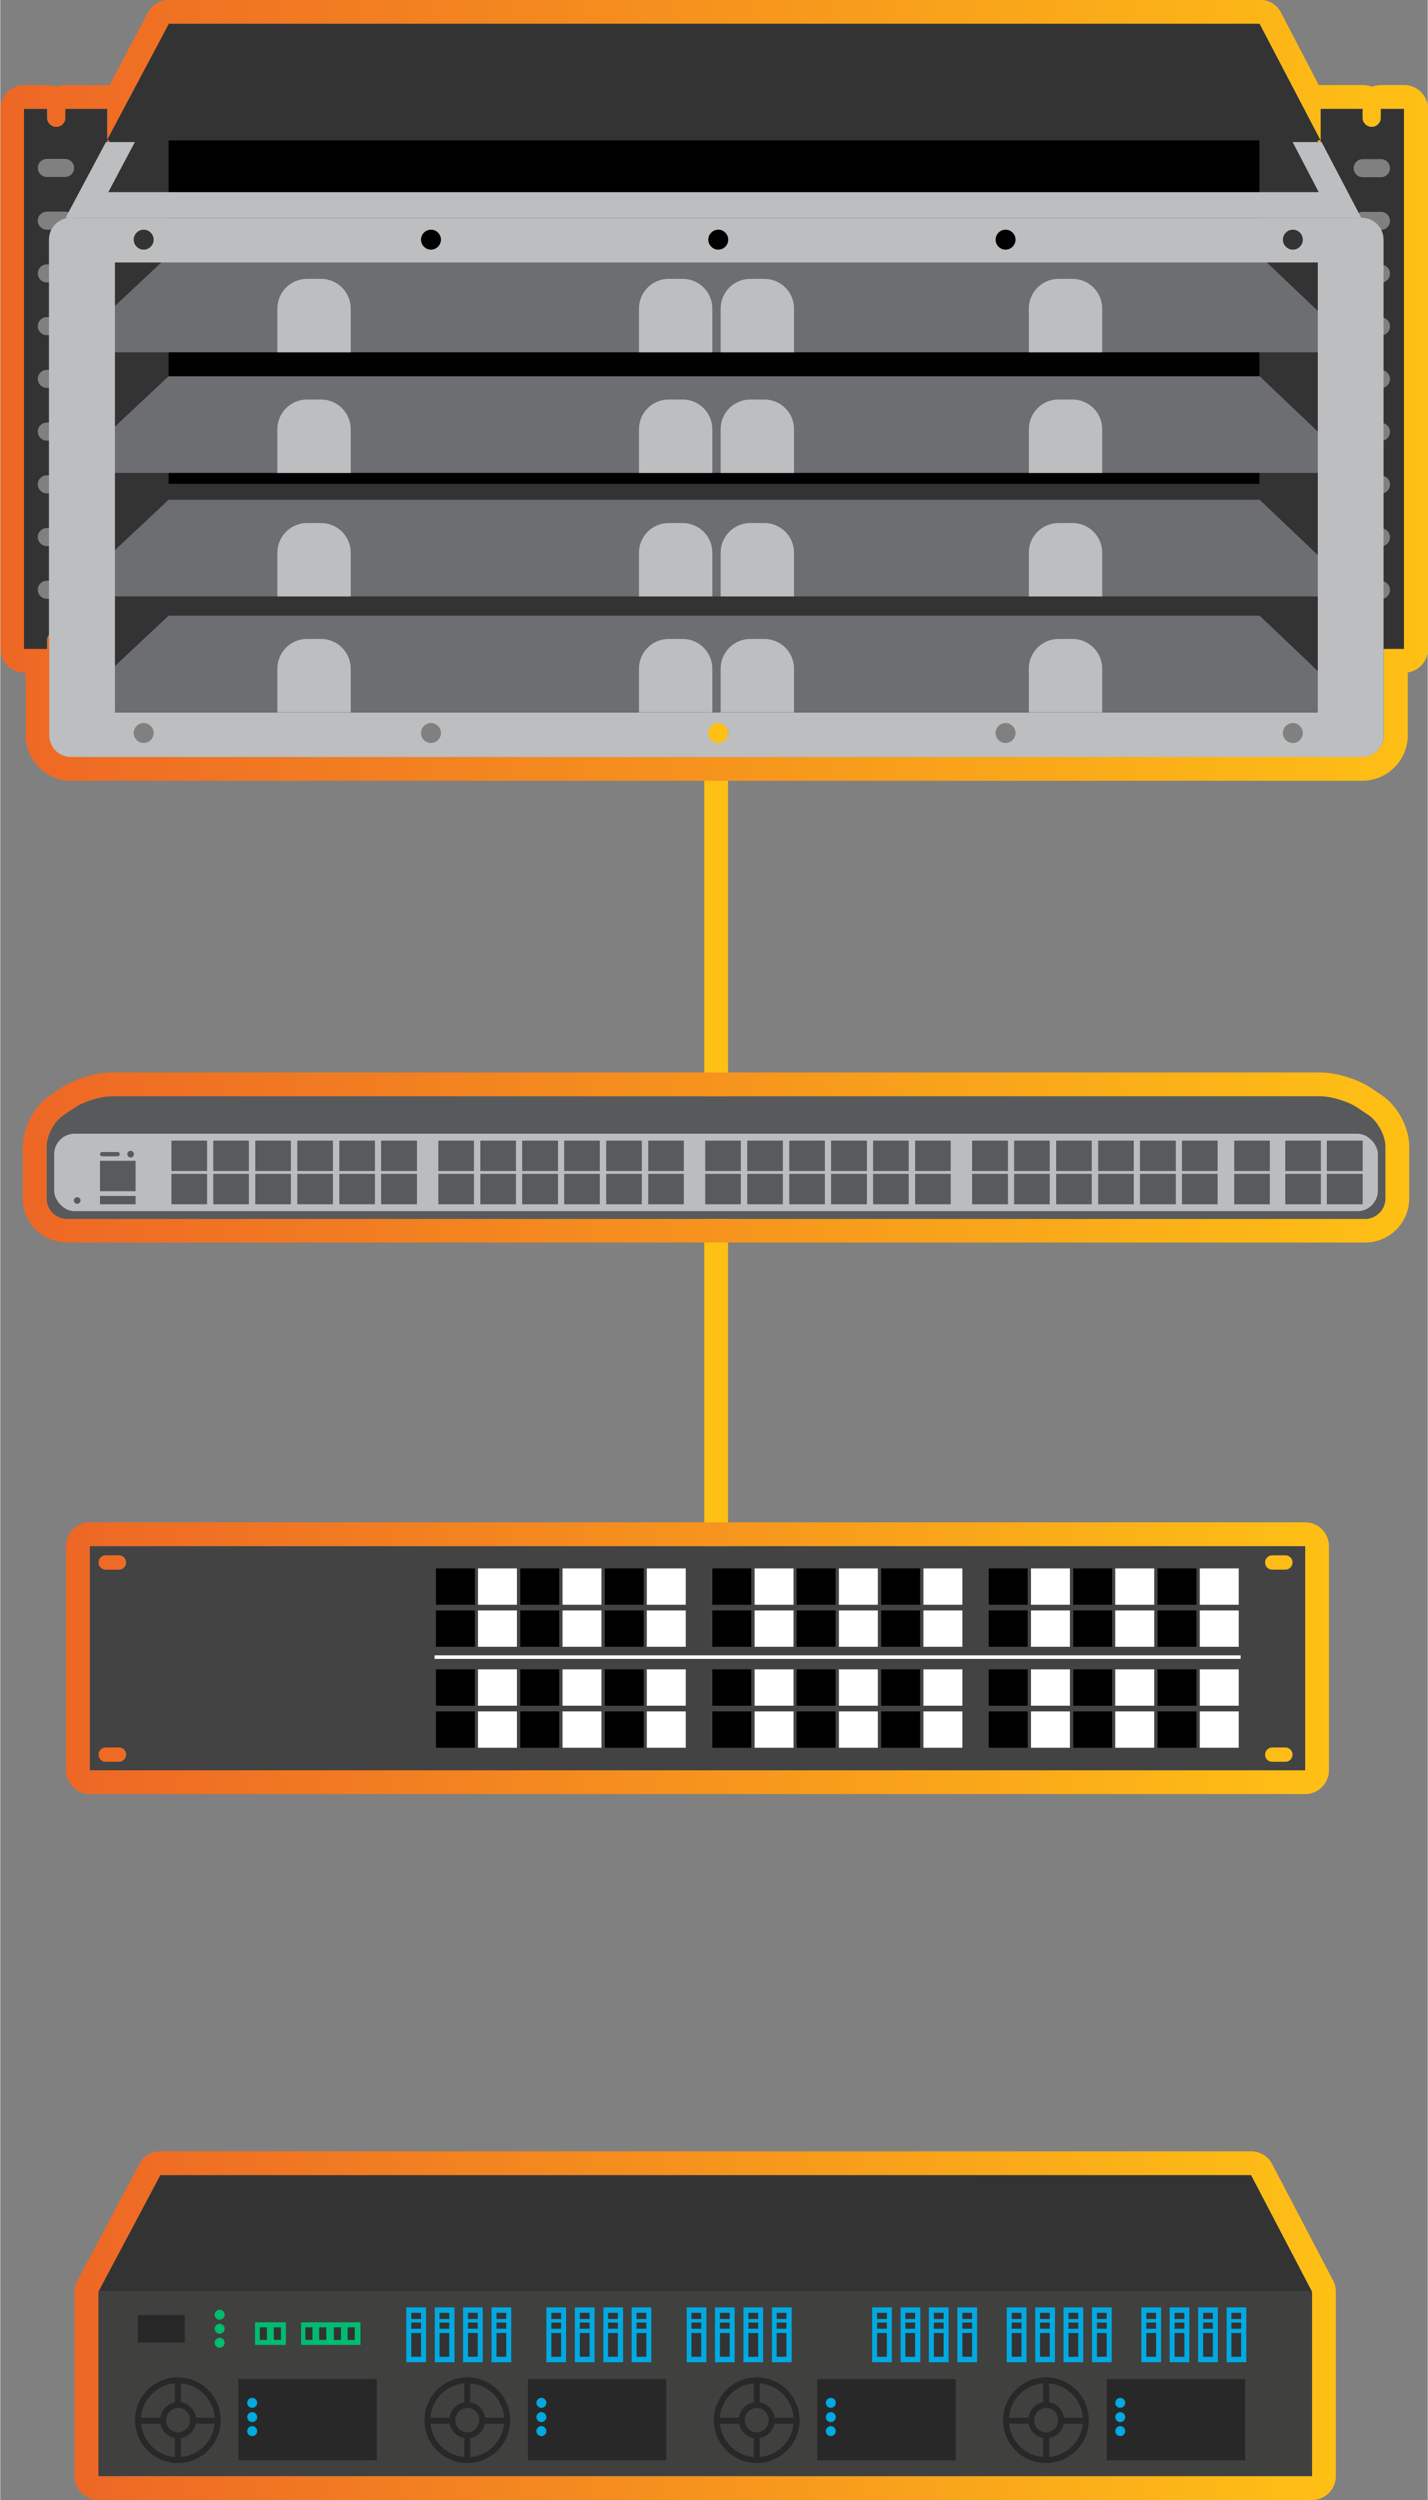 <?xml version="1.0" encoding="UTF-8"?><svg xmlns="http://www.w3.org/2000/svg" xmlns:xlink="http://www.w3.org/1999/xlink" id="Layer_26483213e0a0ee" viewBox="0 0 60.12 105.25" aria-hidden="true" width="60px" height="105px"><rect x="0" y="0" width="60.12" height="105.25" fill="#808080" stroke="none"/><defs><linearGradient class="cerosgradient" data-cerosgradient="true" id="CerosGradient_id78410c44d" gradientUnits="userSpaceOnUse" x1="50%" y1="100%" x2="50%" y2="0%"><stop offset="0%" stop-color="#d1d1d1"/><stop offset="100%" stop-color="#d1d1d1"/></linearGradient><style>.cls-1-6483213e0a0ee{fill:url(#linear-gradient-26483213e0a0ee);}.cls-2-6483213e0a0ee{fill:#fff;}.cls-3-6483213e0a0ee{fill:#00bc70;}.cls-4-6483213e0a0ee{stroke:#282828;stroke-miterlimit:10;stroke-width:.25px;}.cls-4-6483213e0a0ee,.cls-5-6483213e0a0ee{fill:none;}.cls-6-6483213e0a0ee{fill:#333;}.cls-7-6483213e0a0ee{fill:#6d6e71;}.cls-8-6483213e0a0ee{fill:#282828;}.cls-5-6483213e0a0ee{stroke:#fec015;stroke-linecap:round;stroke-linejoin:round;}.cls-9-6483213e0a0ee{fill:#02a9e0;}.cls-10-6483213e0a0ee{fill:#40403f;}.cls-11-6483213e0a0ee{fill:#babcbe;}.cls-12-6483213e0a0ee{fill:#434343;}.cls-13-6483213e0a0ee{fill:url(#linear-gradient-36483213e0a0ee);}.cls-14-6483213e0a0ee{fill:#bcbec0;}.cls-15-6483213e0a0ee{fill:url(#linear-gradient6483213e0a0ee);}.cls-16-6483213e0a0ee{fill:#595a5c;}.cls-17-6483213e0a0ee{fill:url(#linear-gradient-46483213e0a0ee);}.cls-18-6483213e0a0ee{fill:#58595b;}</style><linearGradient id="linear-gradient6483213e0a0ee" x1=".95" y1="48.73" x2="59.34" y2="48.73" gradientUnits="userSpaceOnUse"><stop offset="0" stop-color="#ee6725"/><stop offset="1" stop-color="#fec015"/></linearGradient><linearGradient id="linear-gradient-26483213e0a0ee" x1="3.13" y1="97.91" x2="56.25" y2="97.91" xlink:href="#linear-gradient6483213e0a0ee"/><linearGradient id="linear-gradient-36483213e0a0ee" x1="0" y1="16.44" x2="60.12" y2="16.44" xlink:href="#linear-gradient6483213e0a0ee"/><linearGradient id="linear-gradient-46483213e0a0ee" x1="2.77" y1="69.81" x2="55.96" y2="69.81" xlink:href="#linear-gradient6483213e0a0ee"/></defs><g id="Hardware6483213e0a0ee"><line class="cls-5-6483213e0a0ee" x1="30.15" y1="24.8" x2="30.15" y2="71.81"/><g id="ICX-7150_48_Front6483213e0a0ee"><path class="cls-18-6483213e0a0ee" d="m57.16,46.63c-.39-.26-1.11-.48-1.58-.48H4.71c-.47,0-1.18.21-1.58.48l-.46.31c-.39.26-.72.86-.72,1.34v2.18c0,.47.39.86.86.86h54.67c.47,0,.86-.39.86-.86v-2.18c0-.47-.32-1.08-.72-1.34l-.46-.31Z"/><rect class="cls-11-6483213e0a0ee" x="2.27" y="47.73" width="55.75" height="3.26" rx=".86" ry=".86"/><polyline class="cls-16-6483213e0a0ee" points="7.21 50.7 8.71 50.7 8.71 49.42 7.21 49.42 7.21 50.7"/><polyline class="cls-16-6483213e0a0ee" points="7.21 49.3 8.71 49.3 8.71 48.02 7.21 48.02 7.21 49.3"/><polyline class="cls-16-6483213e0a0ee" points="8.97 50.7 10.47 50.7 10.47 49.42 8.97 49.42 8.97 50.7"/><polyline class="cls-16-6483213e0a0ee" points="8.97 49.3 10.47 49.3 10.47 48.02 8.97 48.02 8.97 49.3"/><polyline class="cls-16-6483213e0a0ee" points="10.74 50.7 12.24 50.7 12.24 49.42 10.74 49.42 10.74 50.7"/><polyline class="cls-16-6483213e0a0ee" points="10.74 49.3 12.24 49.3 12.24 48.02 10.74 48.02 10.74 49.3"/><polyline class="cls-16-6483213e0a0ee" points="12.51 50.7 14.01 50.7 14.01 49.42 12.51 49.42 12.51 50.7"/><polyline class="cls-16-6483213e0a0ee" points="12.51 49.3 14.01 49.3 14.01 48.02 12.51 48.02 12.51 49.3"/><polyline class="cls-16-6483213e0a0ee" points="14.28 50.7 15.78 50.7 15.78 49.42 14.28 49.42 14.28 50.7"/><polyline class="cls-16-6483213e0a0ee" points="14.28 49.3 15.78 49.3 15.78 48.02 14.28 48.02 14.28 49.3"/><polyline class="cls-16-6483213e0a0ee" points="16.04 50.7 17.55 50.7 17.55 49.42 16.04 49.42 16.04 50.7"/><polyline class="cls-16-6483213e0a0ee" points="16.04 49.3 17.55 49.3 17.55 48.02 16.04 48.02 16.04 49.3"/><polyline class="cls-16-6483213e0a0ee" points="18.45 50.7 19.95 50.7 19.95 49.42 18.45 49.42 18.45 50.7"/><polyline class="cls-16-6483213e0a0ee" points="18.45 49.3 19.95 49.3 19.95 48.02 18.45 48.02 18.45 49.3"/><polyline class="cls-16-6483213e0a0ee" points="20.22 50.7 21.72 50.7 21.72 49.42 20.22 49.42 20.22 50.7"/><polyline class="cls-16-6483213e0a0ee" points="20.22 49.3 21.72 49.3 21.72 48.02 20.22 48.02 20.22 49.3"/><polyline class="cls-16-6483213e0a0ee" points="21.98 50.7 23.49 50.7 23.49 49.42 21.98 49.42 21.98 50.7"/><polyline class="cls-16-6483213e0a0ee" points="21.98 49.3 23.49 49.3 23.49 48.02 21.98 48.02 21.98 49.3"/><polyline class="cls-16-6483213e0a0ee" points="23.75 50.7 25.25 50.7 25.25 49.42 23.75 49.42 23.75 50.7"/><polyline class="cls-16-6483213e0a0ee" points="23.75 49.3 25.25 49.3 25.25 48.02 23.75 48.02 23.75 49.3"/><polyline class="cls-16-6483213e0a0ee" points="25.52 50.7 27.02 50.7 27.02 49.42 25.52 49.42 25.52 50.7"/><polyline class="cls-16-6483213e0a0ee" points="25.52 49.3 27.02 49.3 27.02 48.02 25.52 48.02 25.52 49.3"/><polyline class="cls-16-6483213e0a0ee" points="27.29 50.7 28.79 50.7 28.79 49.42 27.29 49.42 27.29 50.7"/><polyline class="cls-16-6483213e0a0ee" points="27.29 49.3 28.79 49.3 28.79 48.02 27.29 48.02 27.29 49.3"/><polyline class="cls-16-6483213e0a0ee" points="29.69 50.7 31.19 50.7 31.19 49.42 29.69 49.42 29.69 50.7"/><polyline class="cls-16-6483213e0a0ee" points="29.69 49.3 31.19 49.3 31.19 48.02 29.69 48.02 29.69 49.3"/><polyline class="cls-16-6483213e0a0ee" points="31.46 50.7 32.96 50.7 32.96 49.42 31.46 49.42 31.46 50.7"/><polyline class="cls-16-6483213e0a0ee" points="31.46 49.3 32.96 49.3 32.96 48.02 31.46 48.02 31.46 49.3"/><polyline class="cls-16-6483213e0a0ee" points="33.23 50.7 34.73 50.7 34.73 49.42 33.23 49.42 33.23 50.7"/><polyline class="cls-16-6483213e0a0ee" points="33.23 49.3 34.73 49.3 34.73 48.02 33.23 48.02 33.23 49.3"/><polyline class="cls-16-6483213e0a0ee" points="34.99 50.7 36.5 50.7 36.5 49.42 34.99 49.42 34.99 50.7"/><polyline class="cls-16-6483213e0a0ee" points="34.99 49.3 36.5 49.3 36.5 48.02 34.99 48.02 34.99 49.3"/><polyline class="cls-16-6483213e0a0ee" points="36.76 50.7 38.26 50.7 38.26 49.42 36.76 49.42 36.76 50.7"/><polyline class="cls-16-6483213e0a0ee" points="36.76 49.3 38.26 49.3 38.26 48.02 36.76 48.02 36.76 49.3"/><polyline class="cls-16-6483213e0a0ee" points="38.53 50.7 40.03 50.7 40.03 49.42 38.53 49.42 38.53 50.7"/><polyline class="cls-16-6483213e0a0ee" points="38.53 49.3 40.03 49.3 40.03 48.02 38.53 48.02 38.53 49.3"/><polyline class="cls-16-6483213e0a0ee" points="40.93 50.7 42.44 50.7 42.44 49.42 40.93 49.42 40.93 50.7"/><polyline class="cls-16-6483213e0a0ee" points="40.93 49.3 42.44 49.3 42.44 48.02 40.93 48.02 40.93 49.3"/><polyline class="cls-16-6483213e0a0ee" points="42.7 50.7 44.2 50.7 44.2 49.42 42.7 49.42 42.7 50.7"/><polyline class="cls-16-6483213e0a0ee" points="42.7 49.3 44.2 49.3 44.2 48.02 42.7 48.02 42.7 49.3"/><polyline class="cls-16-6483213e0a0ee" points="44.47 50.7 45.97 50.7 45.97 49.42 44.47 49.42 44.47 50.7"/><polyline class="cls-16-6483213e0a0ee" points="44.47 49.3 45.97 49.3 45.97 48.02 44.47 48.02 44.47 49.3"/><polyline class="cls-16-6483213e0a0ee" points="46.24 50.7 47.74 50.7 47.74 49.42 46.24 49.42 46.24 50.7"/><polyline class="cls-16-6483213e0a0ee" points="46.24 49.3 47.74 49.3 47.74 48.02 46.24 48.02 46.24 49.3"/><polyline class="cls-16-6483213e0a0ee" points="48 50.7 49.51 50.7 49.51 49.42 48 49.42 48 50.7"/><polyline class="cls-16-6483213e0a0ee" points="48 49.3 49.51 49.3 49.51 48.02 48 48.02 48 49.3"/><polyline class="cls-16-6483213e0a0ee" points="49.77 50.7 51.27 50.7 51.27 49.42 49.77 49.42 49.77 50.7"/><polyline class="cls-16-6483213e0a0ee" points="49.77 49.3 51.27 49.3 51.27 48.02 49.77 48.02 49.77 49.3"/><polyline class="cls-16-6483213e0a0ee" points="51.97 50.7 53.47 50.7 53.47 49.42 51.97 49.42 51.97 50.7"/><polyline class="cls-16-6483213e0a0ee" points="51.97 49.3 53.47 49.3 53.47 48.02 51.97 48.02 51.97 49.3"/><polyline class="cls-16-6483213e0a0ee" points="54.12 50.7 55.62 50.7 55.62 49.42 54.12 49.42 54.12 50.7"/><polyline class="cls-16-6483213e0a0ee" points="54.12 49.3 55.62 49.3 55.62 48.02 54.12 48.02 54.12 49.3"/><polyline class="cls-16-6483213e0a0ee" points="55.87 50.7 57.38 50.7 57.38 49.42 55.87 49.42 55.87 50.7"/><polyline class="cls-16-6483213e0a0ee" points="55.87 49.3 57.38 49.3 57.38 48.02 55.87 48.02 55.87 49.3"/><polyline class="cls-16-6483213e0a0ee" points="4.2 50.7 5.7 50.7 5.7 50.35 4.2 50.35 4.2 50.7"/><rect class="cls-16-6483213e0a0ee" x="4.2" y="48.5" width=".83" height=".18" rx=".08" ry=".08"/><polyline class="cls-16-6483213e0a0ee" points="4.2 50.15 5.7 50.15 5.7 48.87 4.2 48.87 4.2 50.15"/><circle class="cls-16-6483213e0a0ee" cx="5.49" cy="48.59" r=".14"/><circle class="cls-16-6483213e0a0ee" cx="3.24" cy="50.54" r=".14"/></g><path class="cls-15-6483213e0a0ee" d="m55.58,46.15c.47,0,1.18.21,1.58.48l.46.31c.39.26.72.86.72,1.34v2.18c0,.47-.39.86-.86.86H2.81c-.47,0-.86-.39-.86-.86v-2.18c0-.47.32-1.08.72-1.34l.46-.31c.39-.26,1.11-.48,1.58-.48h50.87m0-1H4.71c-.67,0-1.57.27-2.13.64l-.46.31c-.68.45-1.17,1.36-1.17,2.17v2.18c0,1.03.83,1.86,1.86,1.86h54.67c1.03,0,1.86-.83,1.86-1.86v-2.18c0-.81-.49-1.72-1.17-2.17l-.46-.31c-.56-.37-1.46-.64-2.13-.64h0Z"/><polygon class="cls-6-6483213e0a0ee" points="55.25 96.48 52.68 91.57 6.74 91.57 4.13 96.48 55.25 96.48"/><rect class="cls-10-6483213e0a0ee" x="4.13" y="96.48" width="51.12" height="7.77"/><rect class="cls-9-6483213e0a0ee" x="17.1" y="97.14" width=".83" height="2.31"/><rect class="cls-6-6483213e0a0ee" x="17.31" y="97.37" width=".41" height=".26"/><rect class="cls-6-6483213e0a0ee" x="17.31" y="97.78" width=".41" height=".26"/><rect class="cls-6-6483213e0a0ee" x="17.31" y="98.22" width=".41" height="1"/><rect class="cls-9-6483213e0a0ee" x="18.3" y="97.14" width=".83" height="2.31"/><rect class="cls-6-6483213e0a0ee" x="18.5" y="97.37" width=".41" height=".26"/><rect class="cls-6-6483213e0a0ee" x="18.5" y="97.78" width=".41" height=".26"/><rect class="cls-6-6483213e0a0ee" x="18.5" y="98.22" width=".41" height="1"/><rect class="cls-9-6483213e0a0ee" x="19.49" y="97.14" width=".83" height="2.31"/><rect class="cls-6-6483213e0a0ee" x="19.7" y="97.37" width=".41" height=".26"/><rect class="cls-6-6483213e0a0ee" x="19.7" y="97.78" width=".41" height=".26"/><rect class="cls-6-6483213e0a0ee" x="19.7" y="98.22" width=".41" height="1"/><rect class="cls-9-6483213e0a0ee" x="20.69" y="97.14" width=".83" height="2.31"/><rect class="cls-6-6483213e0a0ee" x="20.9" y="97.37" width=".41" height=".26"/><rect class="cls-6-6483213e0a0ee" x="20.9" y="97.78" width=".41" height=".26"/><rect class="cls-6-6483213e0a0ee" x="20.9" y="98.22" width=".41" height="1"/><rect class="cls-9-6483213e0a0ee" x="23" y="97.14" width=".83" height="2.31"/><rect class="cls-6-6483213e0a0ee" x="23.21" y="97.37" width=".41" height=".26"/><rect class="cls-6-6483213e0a0ee" x="23.21" y="97.78" width=".41" height=".26"/><rect class="cls-6-6483213e0a0ee" x="23.21" y="98.22" width=".41" height="1"/><rect class="cls-9-6483213e0a0ee" x="24.2" y="97.14" width=".83" height="2.31"/><rect class="cls-6-6483213e0a0ee" x="24.41" y="97.37" width=".41" height=".26"/><rect class="cls-6-6483213e0a0ee" x="24.41" y="97.78" width=".41" height=".26"/><rect class="cls-6-6483213e0a0ee" x="24.41" y="98.22" width=".41" height="1"/><rect class="cls-9-6483213e0a0ee" x="25.4" y="97.14" width=".83" height="2.31"/><rect class="cls-6-6483213e0a0ee" x="25.6" y="97.37" width=".41" height=".26"/><rect class="cls-6-6483213e0a0ee" x="25.6" y="97.78" width=".41" height=".26"/><rect class="cls-6-6483213e0a0ee" x="25.6" y="98.22" width=".41" height="1"/><rect class="cls-9-6483213e0a0ee" x="26.59" y="97.14" width=".83" height="2.31"/><rect class="cls-6-6483213e0a0ee" x="26.8" y="97.37" width=".41" height=".26"/><rect class="cls-6-6483213e0a0ee" x="26.8" y="97.78" width=".41" height=".26"/><rect class="cls-6-6483213e0a0ee" x="26.8" y="98.22" width=".41" height="1"/><rect class="cls-9-6483213e0a0ee" x="28.91" y="97.14" width=".83" height="2.31"/><rect class="cls-6-6483213e0a0ee" x="29.11" y="97.37" width=".41" height=".26"/><rect class="cls-6-6483213e0a0ee" x="29.11" y="97.78" width=".41" height=".26"/><rect class="cls-6-6483213e0a0ee" x="29.11" y="98.22" width=".41" height="1"/><rect class="cls-9-6483213e0a0ee" x="30.1" y="97.14" width=".83" height="2.31"/><rect class="cls-6-6483213e0a0ee" x="30.31" y="97.37" width=".41" height=".26"/><rect class="cls-6-6483213e0a0ee" x="30.31" y="97.78" width=".41" height=".26"/><rect class="cls-6-6483213e0a0ee" x="30.31" y="98.22" width=".41" height="1"/><rect class="cls-9-6483213e0a0ee" x="31.3" y="97.14" width=".83" height="2.31"/><rect class="cls-6-6483213e0a0ee" x="31.51" y="97.37" width=".41" height=".26"/><rect class="cls-6-6483213e0a0ee" x="31.51" y="97.78" width=".41" height=".26"/><rect class="cls-6-6483213e0a0ee" x="31.51" y="98.22" width=".41" height="1"/><rect class="cls-9-6483213e0a0ee" x="32.5" y="97.14" width=".83" height="2.31"/><rect class="cls-6-6483213e0a0ee" x="32.7" y="97.37" width=".41" height=".26"/><rect class="cls-6-6483213e0a0ee" x="32.7" y="97.78" width=".41" height=".26"/><rect class="cls-6-6483213e0a0ee" x="32.7" y="98.22" width=".41" height="1"/><rect class="cls-9-6483213e0a0ee" x="36.72" y="97.14" width=".83" height="2.31"/><rect class="cls-6-6483213e0a0ee" x="36.93" y="97.37" width=".41" height=".26"/><rect class="cls-6-6483213e0a0ee" x="36.93" y="97.78" width=".41" height=".26"/><rect class="cls-6-6483213e0a0ee" x="36.93" y="98.22" width=".41" height="1"/><rect class="cls-9-6483213e0a0ee" x="37.92" y="97.14" width=".83" height="2.31"/><rect class="cls-6-6483213e0a0ee" x="38.12" y="97.37" width=".41" height=".26"/><rect class="cls-6-6483213e0a0ee" x="38.12" y="97.78" width=".41" height=".26"/><rect class="cls-6-6483213e0a0ee" x="38.12" y="98.22" width=".41" height="1"/><rect class="cls-9-6483213e0a0ee" x="39.11" y="97.14" width=".83" height="2.31"/><rect class="cls-6-6483213e0a0ee" x="39.32" y="97.37" width=".41" height=".26"/><rect class="cls-6-6483213e0a0ee" x="39.32" y="97.78" width=".41" height=".26"/><rect class="cls-6-6483213e0a0ee" x="39.32" y="98.22" width=".41" height="1"/><rect class="cls-9-6483213e0a0ee" x="40.31" y="97.14" width=".83" height="2.31"/><rect class="cls-6-6483213e0a0ee" x="40.52" y="97.37" width=".41" height=".26"/><rect class="cls-6-6483213e0a0ee" x="40.52" y="97.78" width=".41" height=".26"/><rect class="cls-6-6483213e0a0ee" x="40.52" y="98.22" width=".41" height="1"/><rect class="cls-9-6483213e0a0ee" x="42.39" y="97.14" width=".83" height="2.31"/><rect class="cls-6-6483213e0a0ee" x="42.6" y="97.37" width=".41" height=".26"/><rect class="cls-6-6483213e0a0ee" x="42.6" y="97.78" width=".41" height=".26"/><rect class="cls-6-6483213e0a0ee" x="42.6" y="98.22" width=".41" height="1"/><rect class="cls-9-6483213e0a0ee" x="43.59" y="97.14" width=".83" height="2.31"/><rect class="cls-6-6483213e0a0ee" x="43.79" y="97.37" width=".41" height=".26"/><rect class="cls-6-6483213e0a0ee" x="43.79" y="97.78" width=".41" height=".26"/><rect class="cls-6-6483213e0a0ee" x="43.79" y="98.22" width=".41" height="1"/><rect class="cls-9-6483213e0a0ee" x="44.78" y="97.14" width=".83" height="2.31"/><rect class="cls-6-6483213e0a0ee" x="44.99" y="97.37" width=".41" height=".26"/><rect class="cls-6-6483213e0a0ee" x="44.99" y="97.78" width=".41" height=".26"/><rect class="cls-6-6483213e0a0ee" x="44.99" y="98.22" width=".41" height="1"/><rect class="cls-9-6483213e0a0ee" x="45.98" y="97.14" width=".83" height="2.31"/><rect class="cls-6-6483213e0a0ee" x="46.19" y="97.37" width=".41" height=".26"/><rect class="cls-6-6483213e0a0ee" x="46.19" y="97.78" width=".41" height=".26"/><rect class="cls-6-6483213e0a0ee" x="46.19" y="98.22" width=".41" height="1"/><rect class="cls-9-6483213e0a0ee" x="48.06" y="97.14" width=".83" height="2.31"/><rect class="cls-6-6483213e0a0ee" x="48.27" y="97.37" width=".41" height=".26"/><rect class="cls-6-6483213e0a0ee" x="48.27" y="97.78" width=".41" height=".26"/><rect class="cls-6-6483213e0a0ee" x="48.27" y="98.22" width=".41" height="1"/><rect class="cls-9-6483213e0a0ee" x="49.25" y="97.14" width=".83" height="2.31"/><rect class="cls-6-6483213e0a0ee" x="49.46" y="97.37" width=".41" height=".26"/><rect class="cls-6-6483213e0a0ee" x="49.46" y="97.78" width=".41" height=".26"/><rect class="cls-6-6483213e0a0ee" x="49.46" y="98.22" width=".41" height="1"/><rect class="cls-9-6483213e0a0ee" x="50.45" y="97.14" width=".83" height="2.31"/><rect class="cls-6-6483213e0a0ee" x="50.66" y="97.37" width=".41" height=".26"/><rect class="cls-6-6483213e0a0ee" x="50.66" y="97.78" width=".41" height=".26"/><rect class="cls-6-6483213e0a0ee" x="50.66" y="98.22" width=".41" height="1"/><rect class="cls-9-6483213e0a0ee" x="51.65" y="97.14" width=".83" height="2.31"/><rect class="cls-6-6483213e0a0ee" x="51.85" y="97.37" width=".41" height=".26"/><rect class="cls-6-6483213e0a0ee" x="51.85" y="97.78" width=".41" height=".26"/><rect class="cls-6-6483213e0a0ee" x="51.85" y="98.22" width=".41" height="1"/><circle class="cls-4-6483213e0a0ee" cx="7.48" cy="101.89" r="1.68"/><path class="cls-4-6483213e0a0ee" d="m8.12,101.89h0c0,.36-.29.64-.63.64s-.63-.28-.63-.63h0c0-.36.28-.65.63-.65s.63.29.63.63Z"/><line class="cls-4-6483213e0a0ee" x1="7.48" y1="103.58" x2="7.48" y2="102.53"/><line class="cls-4-6483213e0a0ee" x1="7.48" y1="101.26" x2="7.48" y2="100.23"/><line class="cls-4-6483213e0a0ee" x1="6.85" y1="101.91" x2="5.81" y2="101.91"/><line class="cls-4-6483213e0a0ee" x1="9.15" y1="101.91" x2="8.12" y2="101.91"/><rect class="cls-8-6483213e0a0ee" x="10.03" y="100.16" width="5.83" height="3.42"/><circle class="cls-9-6483213e0a0ee" cx="10.61" cy="101.16" r=".21"/><circle class="cls-9-6483213e0a0ee" cx="10.61" cy="101.76" r=".21"/><circle class="cls-9-6483213e0a0ee" cx="10.61" cy="102.35" r=".21"/><circle class="cls-4-6483213e0a0ee" cx="19.67" cy="101.89" r="1.68"/><path class="cls-4-6483213e0a0ee" d="m20.3,101.89h0c0,.36-.29.64-.63.64s-.63-.28-.63-.63h0c0-.36.28-.65.63-.65s.63.29.63.63Z"/><line class="cls-4-6483213e0a0ee" x1="19.67" y1="103.58" x2="19.67" y2="102.53"/><line class="cls-4-6483213e0a0ee" x1="19.67" y1="101.26" x2="19.67" y2="100.23"/><line class="cls-4-6483213e0a0ee" x1="19.03" y1="101.91" x2="18" y2="101.91"/><line class="cls-4-6483213e0a0ee" x1="21.34" y1="101.91" x2="20.3" y2="101.91"/><rect class="cls-8-6483213e0a0ee" x="22.22" y="100.16" width="5.83" height="3.42"/><circle class="cls-9-6483213e0a0ee" cx="22.79" cy="101.16" r=".21"/><circle class="cls-9-6483213e0a0ee" cx="22.79" cy="101.76" r=".21"/><circle class="cls-9-6483213e0a0ee" cx="22.79" cy="102.35" r=".21"/><circle class="cls-4-6483213e0a0ee" cx="31.86" cy="101.89" r="1.68"/><path class="cls-4-6483213e0a0ee" d="m32.49,101.89h0c0,.36-.29.64-.63.64s-.63-.28-.63-.63h0c0-.36.28-.65.63-.65s.63.29.63.63Z"/><line class="cls-4-6483213e0a0ee" x1="31.86" y1="103.58" x2="31.86" y2="102.53"/><line class="cls-4-6483213e0a0ee" x1="31.86" y1="101.26" x2="31.86" y2="100.23"/><line class="cls-4-6483213e0a0ee" x1="31.22" y1="101.91" x2="30.18" y2="101.91"/><line class="cls-4-6483213e0a0ee" x1="33.53" y1="101.91" x2="32.49" y2="101.91"/><rect class="cls-8-6483213e0a0ee" x="34.41" y="100.16" width="5.83" height="3.42"/><circle class="cls-9-6483213e0a0ee" cx="34.98" cy="101.16" r=".21"/><circle class="cls-9-6483213e0a0ee" cx="34.98" cy="101.76" r=".21"/><circle class="cls-9-6483213e0a0ee" cx="34.98" cy="102.35" r=".21"/><circle class="cls-4-6483213e0a0ee" cx="44.04" cy="101.89" r="1.68"/><path class="cls-4-6483213e0a0ee" d="m44.68,101.89h0c0,.36-.29.64-.63.64s-.63-.28-.63-.63h0c0-.36.28-.65.63-.65s.63.29.63.63Z"/><line class="cls-4-6483213e0a0ee" x1="44.05" y1="103.58" x2="44.05" y2="102.53"/><line class="cls-4-6483213e0a0ee" x1="44.05" y1="101.26" x2="44.05" y2="100.23"/><line class="cls-4-6483213e0a0ee" x1="43.41" y1="101.91" x2="42.37" y2="101.91"/><line class="cls-4-6483213e0a0ee" x1="45.72" y1="101.91" x2="44.68" y2="101.91"/><rect class="cls-8-6483213e0a0ee" x="46.6" y="100.16" width="5.83" height="3.42"/><circle class="cls-9-6483213e0a0ee" cx="47.17" cy="101.16" r=".21"/><circle class="cls-9-6483213e0a0ee" cx="47.17" cy="101.76" r=".21"/><circle class="cls-9-6483213e0a0ee" cx="47.17" cy="102.35" r=".21"/><rect class="cls-8-6483213e0a0ee" x="5.79" y="97.46" width="1.98" height="1.16"/><circle class="cls-3-6483213e0a0ee" cx="9.24" cy="97.45" r=".21"/><circle class="cls-3-6483213e0a0ee" cx="9.24" cy="98.04" r=".21"/><circle class="cls-3-6483213e0a0ee" cx="9.24" cy="98.63" r=".21"/><rect class="cls-3-6483213e0a0ee" x="10.73" y="97.77" width="1.3" height=".95"/><rect class="cls-6-6483213e0a0ee" x="10.93" y="97.98" width=".3" height=".53"/><rect class="cls-6-6483213e0a0ee" x="11.52" y="97.98" width=".3" height=".53"/><rect class="cls-3-6483213e0a0ee" x="12.67" y="97.77" width="1.3" height=".95"/><rect class="cls-6-6483213e0a0ee" x="12.85" y="97.98" width=".3" height=".53"/><rect class="cls-6-6483213e0a0ee" x="13.43" y="97.98" width=".3" height=".53"/><rect class="cls-3-6483213e0a0ee" x="13.87" y="97.77" width="1.3" height=".95"/><rect class="cls-6-6483213e0a0ee" x="14.05" y="97.98" width=".3" height=".53"/><rect class="cls-6-6483213e0a0ee" x="14.63" y="97.98" width=".3" height=".53"/><path class="cls-1-6483213e0a0ee" d="m52.68,91.57l2.57,4.91v7.77H4.13v-7.77l2.61-4.91h45.94m0-1H6.74c-.37,0-.71.2-.88.53l-2.61,4.91c-.08.14-.12.31-.12.47v7.77c0,.55.45,1,1,1h51.12c.55,0,1-.45,1-1v-7.77c0-.16-.04-.32-.11-.46l-2.57-4.91c-.17-.33-.51-.54-.89-.54h0Z"/><path class="cls-6-6483213e0a0ee" d="m2.73,4.58v.38c0,.21-.17.38-.38.38s-.38-.17-.38-.38v-.38h-.98v22.75h.98v-.38c0-.21.17-.38.38-.38s.38.17.38.38v.38h1.77V4.58h-1.77Zm0,20.63h-.77c-.21,0-.38-.17-.38-.38s.17-.38.38-.38h.77c.21,0,.38.17.38.38s-.17.38-.38.38Zm0-2.22h-.77c-.21,0-.38-.17-.38-.38s.17-.38.38-.38h.77c.21,0,.38.17.38.38s-.17.38-.38.38Zm0-2.22h-.77c-.21,0-.38-.17-.38-.38s.17-.38.38-.38h.77c.21,0,.38.17.38.38s-.17.38-.38.38Zm0-2.22h-.77c-.21,0-.38-.17-.38-.38s.17-.38.38-.38h.77c.21,0,.38.17.38.38s-.17.38-.38.38Zm0-2.22h-.77c-.21,0-.38-.17-.38-.38s.17-.38.38-.38h.77c.21,0,.38.17.38.38s-.17.38-.38.38Zm0-2.22h-.77c-.21,0-.38-.17-.38-.38s.17-.38.38-.38h.77c.21,0,.38.17.38.38s-.17.38-.38.38Zm0-2.22h-.77c-.21,0-.38-.17-.38-.38s.17-.38.38-.38h.77c.21,0,.38.17.38.38s-.17.38-.38.38Zm0-2.22h-.77c-.21,0-.38-.17-.38-.38s.17-.38.38-.38h.77c.21,0,.38.17.38.38s-.17.38-.38.38Zm0-2.22h-.77c-.21,0-.38-.17-.38-.38s.17-.38.38-.38h.77c.21,0,.38.17.38.38s-.17.38-.38.38Z"/><path class="cls-6-6483213e0a0ee" d="m57.38,27.33v-.38c0-.21.17-.38.38-.38s.38.17.38.38v.38h.98V4.58h-.98v.38c0,.21-.17.38-.38.38s-.38-.17-.38-.38v-.38h-1.77v22.75h1.77Zm0-20.63h.77c.21,0,.38.17.38.38s-.17.38-.38.38h-.77c-.21,0-.38-.17-.38-.38s.17-.38.38-.38Zm0,2.22h.77c.21,0,.38.17.38.38s-.17.38-.38.38h-.77c-.21,0-.38-.17-.38-.38s.17-.38.38-.38Zm0,2.22h.77c.21,0,.38.17.38.38s-.17.38-.38.38h-.77c-.21,0-.38-.17-.38-.38s.17-.38.38-.38Zm0,2.22h.77c.21,0,.38.17.38.38s-.17.38-.38.38h-.77c-.21,0-.38-.17-.38-.38s.17-.38.38-.38Zm0,2.22h.77c.21,0,.38.17.38.38s-.17.38-.38.38h-.77c-.21,0-.38-.17-.38-.38s.17-.38.38-.38Zm0,2.22h.77c.21,0,.38.17.38.38s-.17.38-.38.38h-.77c-.21,0-.38-.17-.38-.38s.17-.38.38-.38Zm0,2.22h.77c.21,0,.38.17.38.38s-.17.38-.38.38h-.77c-.21,0-.38-.17-.38-.38s.17-.38.38-.38Zm0,2.22h.77c.21,0,.38.17.38.38s-.17.38-.38.38h-.77c-.21,0-.38-.17-.38-.38s.17-.38.38-.38Zm0,2.22h.77c.21,0,.38.17.38.38s-.17.38-.38.38h-.77c-.21,0-.38-.17-.38-.38s.17-.38.38-.38Z"/><polygon class="cls-6-6483213e0a0ee" points="55.92 29.99 3 29.99 4.61 5.68 55.49 5.81 55.92 29.99"/><rect x="7.09" y="1" width="45.94" height="19.37"/><polygon class="cls-6-6483213e0a0ee" points="55.61 5.91 53.04 1 7.09 1 4.48 5.91 55.61 5.91"/><polygon class="cls-14-6483213e0a0ee" points="54.43 5.98 55.53 8.09 4.55 8.09 5.67 5.98 4.45 5.98 2.75 9.17 57.32 9.17 55.65 5.98 54.43 5.98"/><polygon class="cls-7-6483213e0a0ee" points="7.09 10.76 2.75 14.83 57.32 14.83 53.04 10.76 7.09 10.76"/><path class="cls-14-6483213e0a0ee" d="m14.75,14.83h-3.08v-1.84c0-.69.56-1.25,1.25-1.25h.59c.69,0,1.25.56,1.25,1.25v1.84Z"/><path class="cls-14-6483213e0a0ee" d="m29.98,14.83h-3.08v-1.84c0-.69.56-1.25,1.25-1.25h.59c.69,0,1.25.56,1.25,1.25v1.84Z"/><path class="cls-14-6483213e0a0ee" d="m46.4,14.83h-3.08v-1.84c0-.69.56-1.25,1.25-1.25h.59c.69,0,1.25.56,1.25,1.25v1.84Z"/><path class="cls-14-6483213e0a0ee" d="m33.42,14.83h-3.08v-1.84c0-.69.56-1.25,1.25-1.25h.59c.69,0,1.25.56,1.25,1.25v1.84Z"/><polygon class="cls-7-6483213e0a0ee" points="7.09 15.84 2.75 19.91 57.32 19.91 53.04 15.84 7.09 15.84"/><path class="cls-14-6483213e0a0ee" d="m14.75,19.91h-3.08v-1.84c0-.69.56-1.25,1.25-1.25h.59c.69,0,1.25.56,1.25,1.25v1.84Z"/><path class="cls-14-6483213e0a0ee" d="m29.98,19.91h-3.08v-1.84c0-.69.56-1.25,1.25-1.25h.59c.69,0,1.25.56,1.25,1.25v1.84Z"/><path class="cls-14-6483213e0a0ee" d="m33.42,19.91h-3.08v-1.84c0-.69.56-1.25,1.25-1.25h.59c.69,0,1.25.56,1.25,1.25v1.84Z"/><path class="cls-14-6483213e0a0ee" d="m46.4,19.91h-3.08v-1.84c0-.69.56-1.25,1.25-1.25h.59c.69,0,1.25.56,1.25,1.25v1.84Z"/><polygon class="cls-7-6483213e0a0ee" points="7.09 21.04 2.75 25.11 57.32 25.11 53.04 21.04 7.09 21.04"/><path class="cls-14-6483213e0a0ee" d="m14.75,25.11h-3.08v-1.84c0-.69.56-1.25,1.25-1.25h.59c.69,0,1.25.56,1.25,1.25v1.84Z"/><path class="cls-14-6483213e0a0ee" d="m29.98,25.11h-3.08v-1.84c0-.69.56-1.25,1.25-1.25h.59c.69,0,1.25.56,1.25,1.25v1.84Z"/><path class="cls-14-6483213e0a0ee" d="m33.42,25.11h-3.08v-1.84c0-.69.56-1.25,1.25-1.25h.59c.69,0,1.25.56,1.25,1.25v1.84Z"/><path class="cls-14-6483213e0a0ee" d="m46.4,25.11h-3.08v-1.84c0-.69.56-1.25,1.25-1.25h.59c.69,0,1.25.56,1.25,1.25v1.84Z"/><polygon class="cls-7-6483213e0a0ee" points="7.09 25.92 2.75 29.99 57.32 29.99 53.04 25.92 7.09 25.92"/><path class="cls-14-6483213e0a0ee" d="m14.75,29.99h-3.08v-1.84c0-.69.56-1.25,1.25-1.25h.59c.69,0,1.25.56,1.25,1.25v1.84Z"/><path class="cls-14-6483213e0a0ee" d="m29.98,29.99h-3.08v-1.84c0-.69.56-1.25,1.25-1.25h.59c.69,0,1.25.56,1.25,1.25v1.84Z"/><path class="cls-14-6483213e0a0ee" d="m33.42,29.99h-3.08v-1.84c0-.69.56-1.25,1.25-1.25h.59c.69,0,1.25.56,1.25,1.25v1.84Z"/><path class="cls-14-6483213e0a0ee" d="m46.4,29.99h-3.08v-1.84c0-.69.56-1.25,1.25-1.25h.59c.69,0,1.25.56,1.25,1.25v1.84Z"/><path class="cls-14-6483213e0a0ee" d="m2.05,10.09v20.87c0,.51.41.92.92.92h54.37c.51,0,.92-.41.92-.92V10.09c0-.51-.41-.92-.92-.92H2.97c-.51,0-.92.41-.92.92Zm52.39-.42c.23,0,.42.19.42.42s-.19.42-.42.42-.42-.19-.42-.42.19-.42.42-.42Zm-12.1,0c.23,0,.42.19.42.42s-.19.42-.42.42-.42-.19-.42-.42.19-.42.42-.42Zm-12.1,0c.23,0,.42.19.42.42s-.19.42-.42.42-.42-.19-.42-.42.19-.42.42-.42Zm-12.1,0c.23,0,.42.19.42.42s-.19.42-.42.42-.42-.19-.42-.42.19-.42.42-.42Zm-12.1,0c.23,0,.42.19.42.42s-.19.42-.42.42-.42-.19-.42-.42.19-.42.42-.42Zm0,21.61c-.23,0-.42-.19-.42-.42s.19-.42.42-.42.42.19.42.42-.19.42-.42.42Zm12.1,0c-.23,0-.42-.19-.42-.42s.19-.42.42-.42.42.19.42.42-.19.42-.42.42Zm12.1,0c-.23,0-.42-.19-.42-.42s.19-.42.42-.42.42.19.42.42-.19.42-.42.42Zm12.1,0c-.23,0-.42-.19-.42-.42s.19-.42.42-.42.42.19.42.42-.19.42-.42.42Zm12.1,0c-.23,0-.42-.19-.42-.42s.19-.42.42-.42.42.19.42.42-.19.42-.42.42Zm1.05-1.28H4.83V11.05h50.66v18.95Z"/><path class="cls-13-6483213e0a0ee" d="m53.04,1l2.57,4.91h-.12v.07h.12v-1.4h1.77v.39c0,.2.17.37.38.37s.38-.17.38-.37v-.39h.98v22.74h-.85v3.63c0,.51-.41.92-.92.92H2.97c-.5,0-.91-.41-.91-.92v-4.23c-.05.06-.08.14-.08.22v.38h-.98V4.58h.98v.39c0,.2.17.37.38.37s.38-.17.38-.37v-.39h1.77v1.29l.1-.19L7.1,1h45.94M4.51,5.98h.08v-.07h-.08v.07M53.04,0H7.1c-.37,0-.71.2-.88.53l-1.62,3.05s-.05,0-.08,0h-1.77c-.13,0-.26.03-.38.07-.12-.05-.25-.07-.38-.07h-.98c-.55,0-1,.45-1,1v22.74c0,.55.45,1,1,1h.06v2.63c0,1.06.86,1.92,1.91,1.92h54.38c1.06,0,1.92-.86,1.92-1.92v-2.64c.48-.07.85-.49.85-.99V4.58c0-.55-.45-1-1-1h-.98c-.13,0-.26.03-.38.07-.12-.05-.25-.07-.38-.07h-1.77s-.06,0-.09,0l-1.59-3.05c-.17-.33-.51-.54-.89-.54h0Z"/><path class="cls-12-6483213e0a0ee" d="m3.77,65.09v9.44h51.19v-9.44H3.77Zm1.23,9.08h-.55c-.16,0-.3-.13-.3-.3s.13-.3.3-.3h.55c.16,0,.3.13.3.3s-.13.3-.3.3Zm0-8.09h-.55c-.16,0-.3-.13-.3-.3s.13-.3.3-.3h.55c.16,0,.3.13.3.3s-.13.3-.3.3Zm49.13,8.09h-.55c-.16,0-.3-.13-.3-.3s.13-.3.3-.3h.55c.16,0,.3.13.3.3s-.13.3-.3.3Zm0-8.09h-.55c-.16,0-.3-.13-.3-.3s.13-.3.3-.3h.55c.16,0,.3.13.3.3s-.13.3-.3.3Z"/><rect x="18.35" y="66.03" width="1.64" height="1.53"/><rect x="18.35" y="67.8" width="1.64" height="1.53"/><rect x="18.35" y="70.28" width="1.64" height="1.53"/><rect x="18.35" y="72.05" width="1.64" height="1.53"/><rect class="cls-2-6483213e0a0ee" x="20.12" y="66.03" width="1.64" height="1.53"/><rect class="cls-2-6483213e0a0ee" x="20.12" y="67.8" width="1.64" height="1.53"/><rect class="cls-2-6483213e0a0ee" x="20.12" y="70.28" width="1.64" height="1.53"/><rect class="cls-2-6483213e0a0ee" x="20.12" y="72.05" width="1.64" height="1.53"/><rect x="21.9" y="66.03" width="1.64" height="1.53"/><rect x="21.9" y="67.8" width="1.64" height="1.53"/><rect x="21.9" y="70.28" width="1.64" height="1.53"/><rect x="21.9" y="72.05" width="1.64" height="1.53"/><rect class="cls-2-6483213e0a0ee" x="23.68" y="66.03" width="1.64" height="1.53"/><rect class="cls-2-6483213e0a0ee" x="23.68" y="67.8" width="1.64" height="1.53"/><rect class="cls-2-6483213e0a0ee" x="23.68" y="70.28" width="1.64" height="1.53"/><rect class="cls-2-6483213e0a0ee" x="23.68" y="72.05" width="1.64" height="1.53"/><rect x="25.46" y="66.03" width="1.64" height="1.53"/><rect x="25.46" y="67.8" width="1.64" height="1.53"/><rect x="25.46" y="70.28" width="1.64" height="1.53"/><rect x="25.46" y="72.05" width="1.64" height="1.53"/><rect class="cls-2-6483213e0a0ee" x="27.23" y="66.03" width="1.64" height="1.53"/><rect class="cls-2-6483213e0a0ee" x="27.23" y="67.8" width="1.64" height="1.53"/><rect class="cls-2-6483213e0a0ee" x="27.23" y="70.28" width="1.64" height="1.53"/><rect class="cls-2-6483213e0a0ee" x="27.23" y="72.05" width="1.64" height="1.53"/><rect x="29.99" y="66.03" width="1.64" height="1.53"/><rect x="29.99" y="67.8" width="1.64" height="1.53"/><rect x="29.99" y="70.28" width="1.64" height="1.53"/><rect x="29.99" y="72.05" width="1.64" height="1.53"/><rect class="cls-2-6483213e0a0ee" x="31.77" y="66.03" width="1.64" height="1.53"/><rect class="cls-2-6483213e0a0ee" x="31.77" y="67.8" width="1.64" height="1.53"/><rect class="cls-2-6483213e0a0ee" x="31.77" y="70.28" width="1.64" height="1.53"/><rect class="cls-2-6483213e0a0ee" x="31.77" y="72.05" width="1.64" height="1.53"/><rect x="33.54" y="66.03" width="1.64" height="1.53"/><rect x="33.54" y="67.8" width="1.64" height="1.53"/><rect x="33.54" y="70.28" width="1.64" height="1.53"/><rect x="33.54" y="72.05" width="1.64" height="1.53"/><rect class="cls-2-6483213e0a0ee" x="35.32" y="66.03" width="1.64" height="1.53"/><rect class="cls-2-6483213e0a0ee" x="35.32" y="67.8" width="1.64" height="1.53"/><rect class="cls-2-6483213e0a0ee" x="35.32" y="70.28" width="1.64" height="1.53"/><rect class="cls-2-6483213e0a0ee" x="35.32" y="72.05" width="1.64" height="1.53"/><rect x="37.1" y="66.03" width="1.64" height="1.53"/><rect x="37.1" y="67.8" width="1.64" height="1.53"/><rect x="37.1" y="70.28" width="1.64" height="1.53"/><rect x="37.1" y="72.05" width="1.64" height="1.53"/><rect class="cls-2-6483213e0a0ee" x="38.88" y="66.03" width="1.64" height="1.53"/><rect class="cls-2-6483213e0a0ee" x="38.88" y="67.8" width="1.64" height="1.53"/><rect class="cls-2-6483213e0a0ee" x="38.88" y="70.28" width="1.64" height="1.53"/><rect class="cls-2-6483213e0a0ee" x="38.88" y="72.05" width="1.64" height="1.53"/><rect x="41.63" y="66.03" width="1.64" height="1.53"/><rect x="41.63" y="67.8" width="1.64" height="1.53"/><rect x="41.63" y="70.28" width="1.64" height="1.53"/><rect x="41.63" y="72.05" width="1.64" height="1.53"/><rect class="cls-2-6483213e0a0ee" x="43.41" y="66.03" width="1.64" height="1.53"/><rect class="cls-2-6483213e0a0ee" x="43.41" y="67.8" width="1.64" height="1.53"/><rect class="cls-2-6483213e0a0ee" x="43.41" y="70.28" width="1.64" height="1.53"/><rect class="cls-2-6483213e0a0ee" x="43.41" y="72.05" width="1.64" height="1.53"/><rect x="45.19" y="66.03" width="1.64" height="1.53"/><rect x="45.19" y="67.8" width="1.64" height="1.53"/><rect x="45.19" y="70.28" width="1.64" height="1.53"/><rect x="45.19" y="72.05" width="1.64" height="1.53"/><rect class="cls-2-6483213e0a0ee" x="46.96" y="66.03" width="1.64" height="1.53"/><rect class="cls-2-6483213e0a0ee" x="46.96" y="67.8" width="1.64" height="1.53"/><rect class="cls-2-6483213e0a0ee" x="46.96" y="70.28" width="1.64" height="1.53"/><rect class="cls-2-6483213e0a0ee" x="46.96" y="72.05" width="1.64" height="1.53"/><rect x="48.74" y="66.03" width="1.64" height="1.53"/><rect x="48.74" y="67.8" width="1.64" height="1.53"/><rect x="48.74" y="70.28" width="1.64" height="1.53"/><rect x="48.74" y="72.05" width="1.64" height="1.53"/><rect class="cls-2-6483213e0a0ee" x="50.52" y="66.03" width="1.64" height="1.53"/><rect class="cls-2-6483213e0a0ee" x="50.52" y="67.8" width="1.64" height="1.53"/><rect class="cls-2-6483213e0a0ee" x="50.52" y="70.28" width="1.64" height="1.53"/><rect class="cls-2-6483213e0a0ee" x="50.52" y="72.05" width="1.64" height="1.53"/><rect class="cls-2-6483213e0a0ee" x="18.29" y="69.69" width="33.95" height=".15"/><path class="cls-17-6483213e0a0ee" d="m54.96,65.09v9.44H3.77v-9.44h51.19m-1.39.99h.55c.16,0,.3-.13.3-.3s-.13-.3-.3-.3h-.55c-.16,0-.3.13-.3.3s.13.3.3.3m-49.13,0h.55c.16,0,.3-.13.3-.3s-.13-.3-.3-.3h-.55c-.16,0-.3.13-.3.3s.13.3.3.3m49.13,8.09h.55c.16,0,.3-.13.3-.3s-.13-.3-.3-.3h-.55c-.16,0-.3.13-.3.3s.13.3.3.3m-49.13,0h.55c.16,0,.3-.13.3-.3s-.13-.3-.3-.3h-.55c-.16,0-.3.13-.3.3s.13.3.3.3m50.52-10.08H3.77c-.55,0-1,.45-1,1v9.44c0,.55.45,1,1,1h51.19c.55,0,1-.45,1-1v-9.44c0-.55-.45-1-1-1h0Z"/></g></svg>